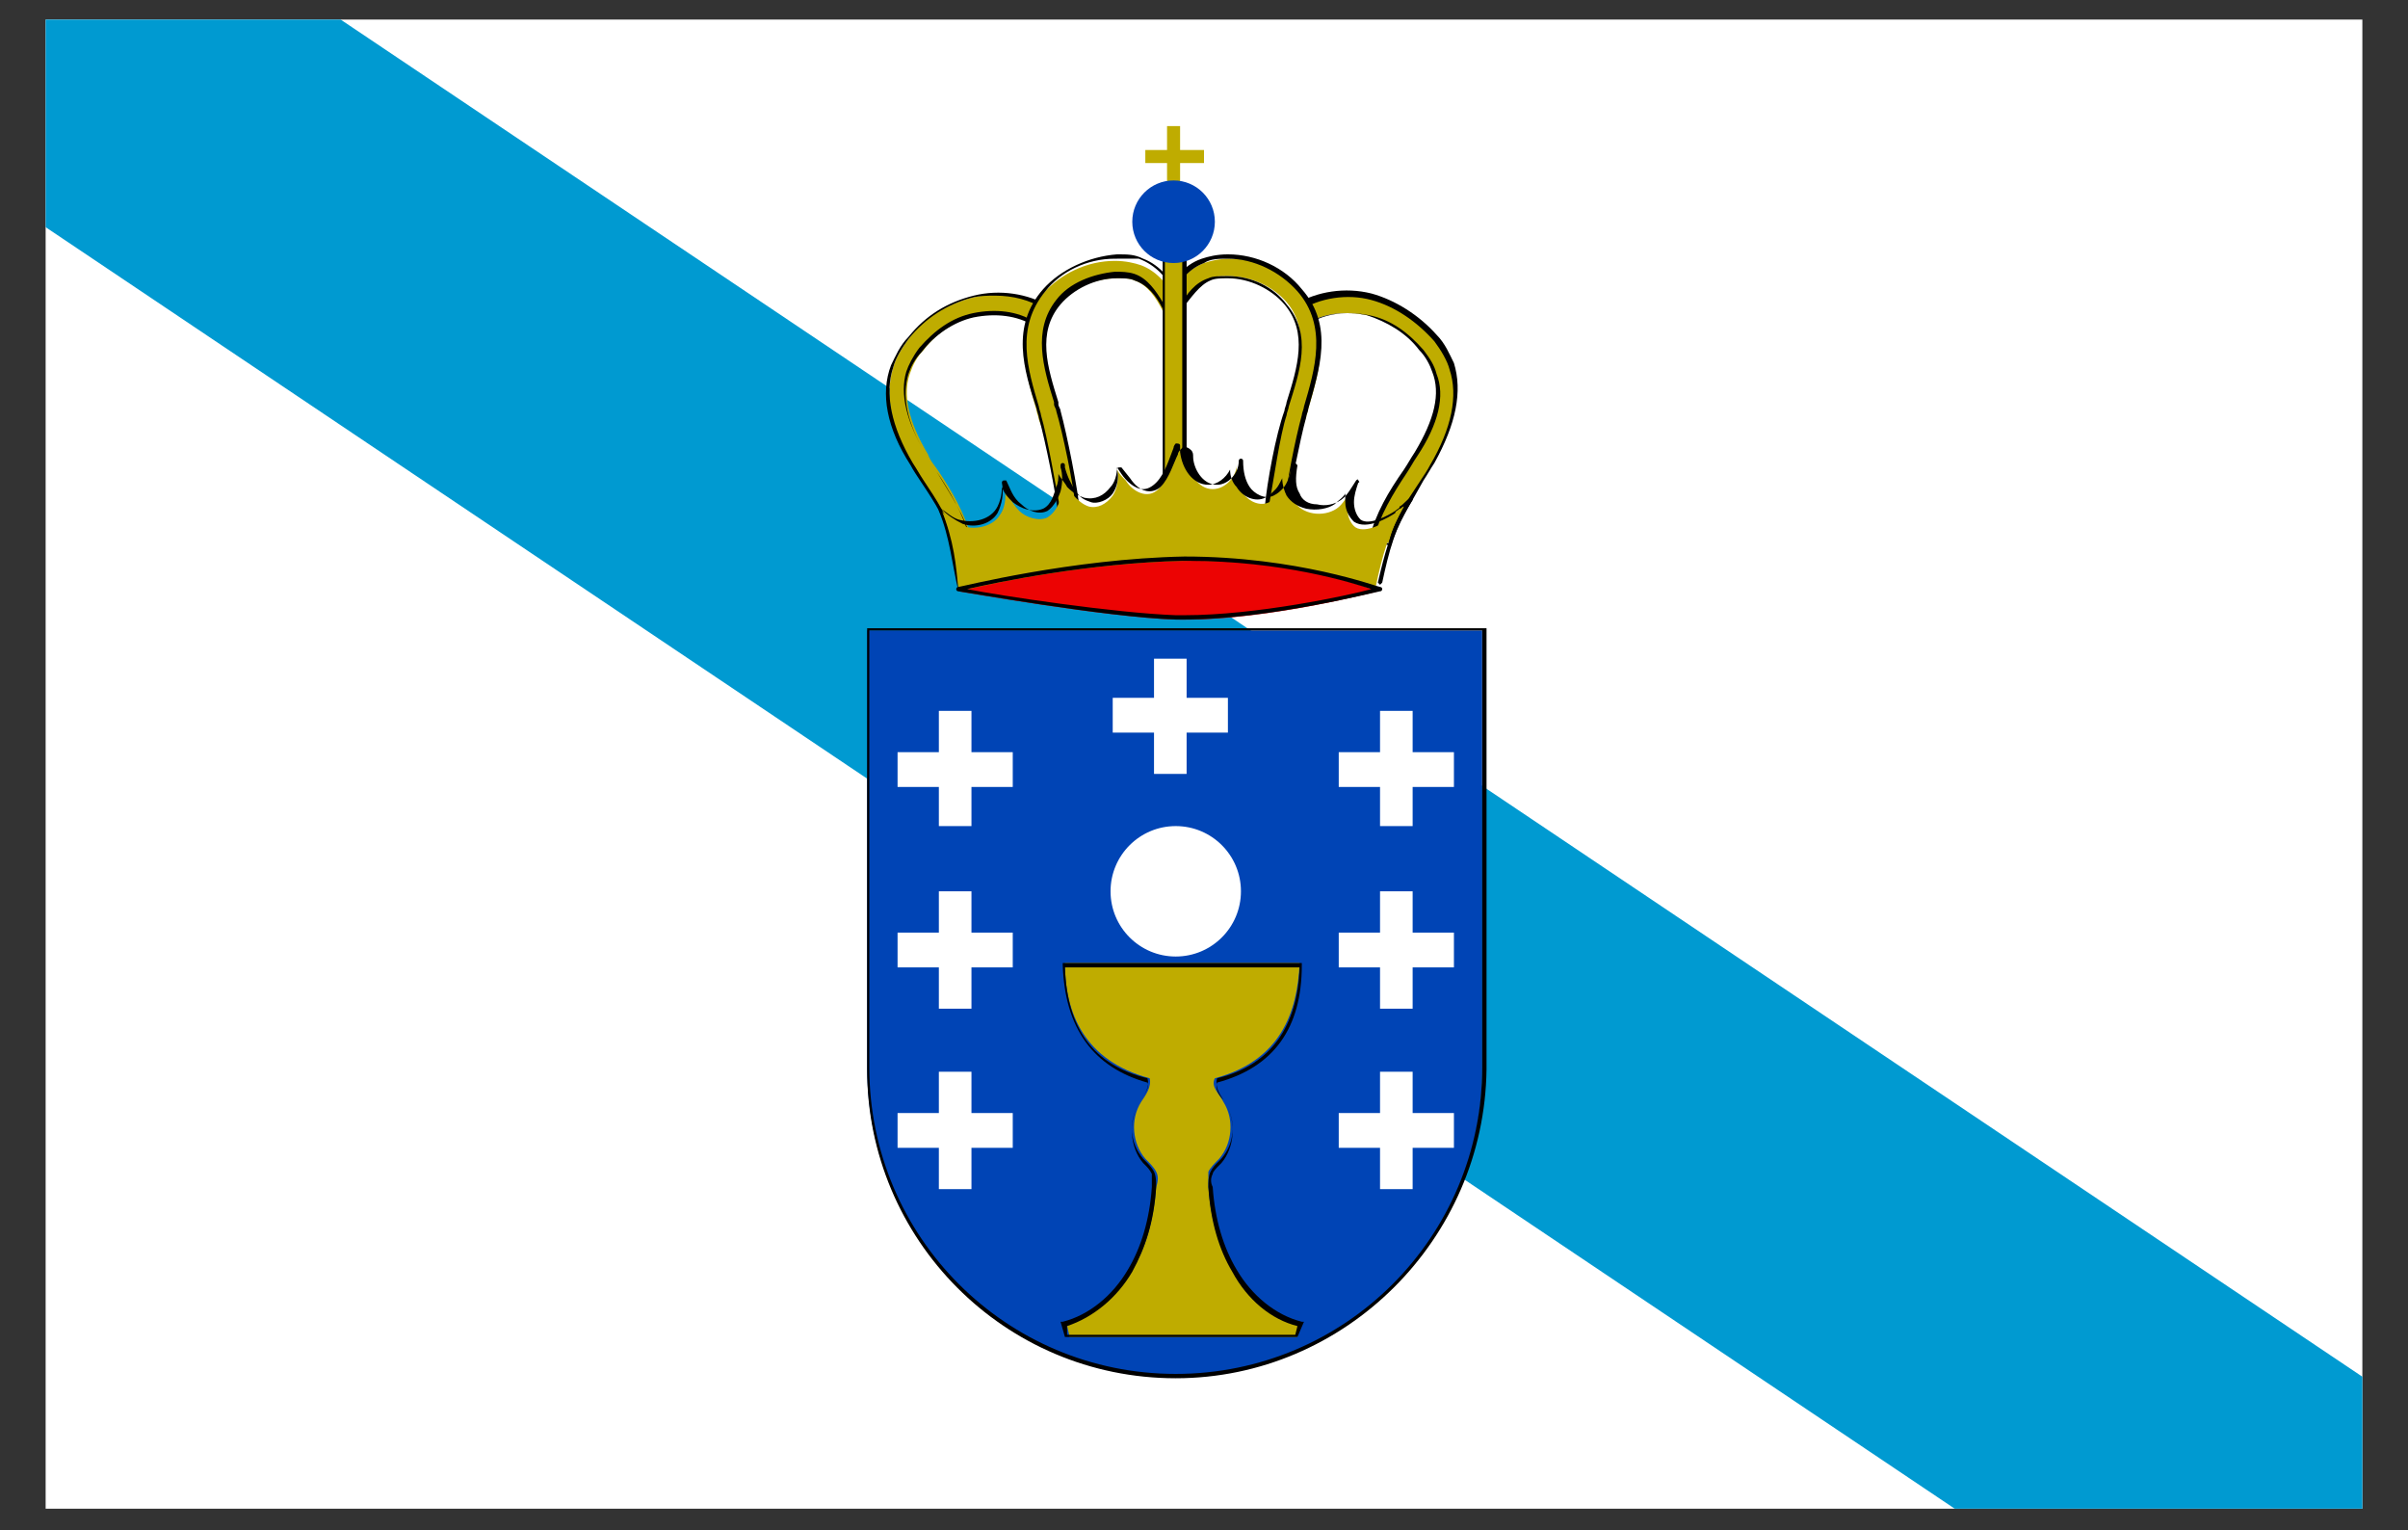 <svg xmlns="http://www.w3.org/2000/svg" xmlns:xlink="http://www.w3.org/1999/xlink" id="Capa_1" x="0px" y="0px" viewBox="0 0 110.8 70.4" style="enable-background:new 0 0 110.8 70.4;" xml:space="preserve"><rect x="0" y="0" width="110.8" height="70.4" fill="#333333" stroke="none"/><style type="text/css">	.st0{fill:#FFFFFF;}	.st1{clip-path:url(#SVGID_00000111880149378570845950000010681405479999723926_);}	.st2{fill:#009AD1;}	.st3{fill:#0044B5;}	.st4{fill:#BFAC00;}	.st5{fill:#EC0303;}</style><g>	<g>		<g>			<rect x="2.1" y="0.9" class="st0" width="106.6" height="68.5"></rect>		</g>		<g>			<g>				<defs>					<rect id="SVGID_1_" x="2.1" y="0.9" width="106.6" height="68.5"></rect>				</defs>				<clipPath id="SVGID_00000029003348055863682220000003312048922871454090_">					<use xlink:href="#SVGID_1_" style="overflow:visible;"></use>				</clipPath>				<g style="clip-path:url(#SVGID_00000029003348055863682220000003312048922871454090_);">											<rect x="51.6" y="-40.9" transform="matrix(0.557 -0.83 0.83 0.557 -6.529 66.775)" class="st2" width="15.5" height="160.8"></rect>				</g>			</g>		</g>	</g>	<g>		<g>			<path class="st3" d="M54.1,63.3L54.1,63.3c-7.8,0-14.2-6.3-14.2-14.2V29h28.3v20.2C68.2,57,61.9,63.3,54.1,63.3z"></path>			<path d="M54.1,63.4L54.1,63.4c-7.9,0-14.2-6.4-14.2-14.2V28.9h28.5v20.3C68.3,57,61.9,63.4,54.1,63.4z M40,29v20.1    c0,7.8,6.3,14.1,14.1,14.1h0c7.8,0,14.1-6.3,14.1-14.1V29H40z"></path>		</g>		<g>			<polygon class="st0" points="46.6,42.9 44.7,42.9 44.7,41 43.2,41 43.2,42.9 41.3,42.9 41.3,44.5 43.2,44.5 43.2,46.4 44.7,46.4     44.7,44.5 46.6,44.5    "></polygon>		</g>		<g>			<g>				<polygon class="st0" points="66.9,34.6 65,34.6 65,32.7 63.5,32.7 63.5,34.6 61.6,34.6 61.6,36.2 63.5,36.2 63.5,38 65,38      65,36.2 66.9,36.2     "></polygon>			</g>			<g>				<polygon class="st0" points="56.5,32.1 54.6,32.1 54.6,30.3 53.1,30.3 53.1,32.1 51.2,32.1 51.2,33.7 53.1,33.7 53.1,35.6      54.6,35.6 54.6,33.7 56.5,33.7     "></polygon>			</g>			<g>				<polygon class="st0" points="66.9,42.9 65,42.9 65,41 63.5,41 63.5,42.9 61.6,42.9 61.6,44.5 63.5,44.5 63.5,46.4 65,46.4      65,44.5 66.9,44.5     "></polygon>			</g>			<g>				<polygon class="st0" points="66.9,51.2 65,51.2 65,49.3 63.5,49.3 63.5,51.2 61.6,51.2 61.6,52.8 63.5,52.8 63.5,54.7 65,54.7      65,52.8 66.9,52.8     "></polygon>			</g>			<g>				<polygon class="st0" points="46.6,34.6 44.7,34.6 44.7,32.7 43.2,32.7 43.2,34.6 41.3,34.6 41.3,36.2 43.2,36.2 43.2,38      44.7,38 44.7,36.2 46.6,36.2     "></polygon>			</g>			<g>				<polygon class="st0" points="46.6,51.2 44.7,51.2 44.7,49.3 43.2,49.3 43.2,51.2 41.3,51.2 41.3,52.8 43.2,52.8 43.2,54.7      44.7,54.7 44.7,52.8 46.6,52.8     "></polygon>			</g>		</g>		<g>			<circle class="st0" cx="54.1" cy="41" r="3"></circle>		</g>		<g>			<path class="st4" d="M56.7,58.4c-0.7-1.2-1-2.5-1.1-3.8c0-0.2,0-0.5,0-0.7c0.1-0.2,0.3-0.4,0.5-0.6c0.6-0.7,0.7-1.8,0.2-2.6    c-0.2-0.4-0.6-0.7-0.4-1.1c3-0.8,3.8-3,3.9-5.3h-5.3h-0.2h-5.3c0,2.3,0.9,4.5,3.9,5.3c0.1,0.4-0.2,0.8-0.4,1.1    c-0.5,0.8-0.4,1.9,0.2,2.6c0.2,0.2,0.4,0.4,0.5,0.6c0.1,0.2,0.1,0.4,0,0.7c-0.1,1.3-0.4,2.7-1.1,3.8c-0.7,1.2-1.7,2.1-3,2.5    c0,0.2,0.1,0.4,0.1,0.6h4.2h2.1h4.2c0-0.2,0.1-0.4,0.1-0.6C58.5,60.5,57.4,59.6,56.7,58.4z"></path>			<path d="M59.7,61.5H49l-0.2-0.7l0.1,0c1.2-0.3,2.3-1.2,3-2.4c0.6-1,1-2.3,1.1-3.8c0-0.2,0-0.4,0-0.6c-0.1-0.2-0.2-0.3-0.3-0.4    c0,0-0.1-0.1-0.1-0.1c-0.6-0.7-0.7-1.9-0.2-2.7c0-0.1,0.1-0.1,0.1-0.2c0.2-0.3,0.4-0.6,0.3-0.8c-2.5-0.7-3.8-2.5-3.9-5.4l0-0.1    h11l0,0.1c0,2.9-1.3,4.7-3.9,5.4c-0.1,0.3,0.1,0.6,0.3,0.8c0,0.1,0.1,0.1,0.1,0.2c0.5,0.8,0.4,2-0.2,2.7c0,0-0.1,0.1-0.1,0.1    c-0.1,0.1-0.3,0.3-0.3,0.4c-0.1,0.2-0.1,0.4,0,0.6c0.1,1.5,0.5,2.8,1.1,3.8c0.7,1.2,1.8,2.1,3,2.4l0.1,0L59.7,61.5z M49.1,61.4    h10.5l0.1-0.4c-1.2-0.3-2.3-1.2-3-2.5c-0.6-1-1-2.3-1.1-3.9c0-0.2,0-0.5,0.1-0.7c0.1-0.2,0.2-0.3,0.4-0.5c0,0,0.1-0.1,0.1-0.1    c0.6-0.7,0.7-1.7,0.2-2.5c0-0.1-0.1-0.1-0.1-0.2c-0.2-0.3-0.4-0.6-0.3-1l0,0l0,0c2.5-0.6,3.7-2.4,3.8-5.1H49    c0.1,2.8,1.3,4.5,3.8,5.1l0,0l0,0c0.1,0.4-0.1,0.7-0.3,1c0,0.1-0.1,0.1-0.1,0.2c-0.5,0.8-0.4,1.8,0.2,2.5c0,0,0.1,0.1,0.1,0.1    c0.1,0.1,0.3,0.3,0.4,0.5c0.1,0.2,0.1,0.5,0.1,0.7c-0.1,1.6-0.5,2.8-1.1,3.9c-0.7,1.2-1.8,2.1-3,2.5L49.1,61.4z"></path>		</g>		<g>			<g>				<g>					<rect x="53.7" y="5.8" class="st4" width="0.6" height="3.9"></rect>				</g>				<g>					<rect x="52.7" y="6.9" class="st4" width="2.7" height="0.6"></rect>				</g>			</g>			<g>				<g>					<g>						<path class="st4" d="M64,25l-0.8-0.2c0.3-1.2,0.9-2.2,1.5-3.1c0.2-0.3,0.4-0.5,0.5-0.8c0.9-1.5,1.2-2.8,0.8-3.8       c-0.1-0.3-0.3-0.7-0.6-1c-0.6-0.8-1.5-1.4-2.5-1.6c-1-0.2-2-0.1-2.8,0.4l-0.4-0.7c1-0.6,2.3-0.8,3.5-0.5       c1.1,0.3,2.2,0.9,2.9,1.9c0.3,0.4,0.6,0.9,0.7,1.3c0.4,1.3,0.1,2.8-0.9,4.5c-0.2,0.3-0.4,0.6-0.5,0.8C64.8,23.1,64.2,24,64,25       z"></path>						<path d="M64,25.1l-1-0.2l0-0.1c0.3-1.2,0.9-2.2,1.6-3.2l0,0c0.2-0.3,0.3-0.5,0.5-0.8c0.9-1.5,1.2-2.7,0.8-3.7       c-0.1-0.3-0.3-0.7-0.6-1c-0.6-0.8-1.5-1.3-2.4-1.6c-1-0.2-2-0.1-2.8,0.4l-0.1,0l-0.5-0.9l0.1,0c1-0.6,2.3-0.8,3.5-0.5       c1.1,0.3,2.2,1,3,1.9c0.4,0.4,0.6,0.9,0.8,1.3c0.4,1.3,0.1,2.8-0.9,4.6c-0.2,0.3-0.3,0.5-0.5,0.8C64.9,23.2,64.3,24.1,64,25.1       L64,25.1z M63.2,24.8l0.7,0.2c0.2-1,0.8-1.9,1.4-2.8c0.2-0.3,0.4-0.6,0.5-0.8c1-1.7,1.3-3.2,0.9-4.4c-0.1-0.4-0.4-0.9-0.7-1.3       c-0.8-0.9-1.8-1.6-2.9-1.9c-1.1-0.3-2.4-0.1-3.3,0.5l0.4,0.6c0.8-0.5,1.8-0.6,2.8-0.4c1,0.2,1.8,0.8,2.5,1.6       c0.3,0.4,0.5,0.7,0.6,1.1c0.4,1,0.1,2.3-0.9,3.8c-0.2,0.3-0.3,0.5-0.5,0.8l0,0C64.1,22.7,63.5,23.7,63.2,24.8z"></path>					</g>				</g>				<g>					<g>						<path class="st4" d="M59.2,23.4l-0.9-0.1c0.1-1.1,0.5-3.3,0.9-4.4c0-0.1,0.1-0.3,0.1-0.4c0.5-1.6,1-3.3-0.1-4.6       c-0.6-0.7-1.6-1.2-2.7-1.2c-0.3,0-0.6,0-0.8,0.1c-0.6,0.2-1,0.8-1.3,1.4l-0.7-0.4c0.4-0.7,0.9-1.4,1.7-1.7       c0.3-0.1,0.7-0.2,1.2-0.2c1.3,0,2.5,0.6,3.3,1.5c1.4,1.7,0.8,3.7,0.3,5.4c0,0.1-0.1,0.3-0.1,0.4       C59.7,20.2,59.3,22.4,59.2,23.4z"></path>						<path d="M59.2,23.5l-1-0.1l0-0.1c0.1-1.1,0.5-3.3,0.9-4.4c0-0.1,0.1-0.3,0.1-0.4l0,0c0.5-1.6,1-3.2-0.1-4.5       c-0.6-0.7-1.6-1.2-2.6-1.2c-0.3,0-0.6,0-0.8,0.1c-0.5,0.2-0.9,0.8-1.3,1.3l0,0.1l-0.9-0.5l0-0.1c0.4-0.7,0.9-1.5,1.8-1.8       c0.3-0.1,0.7-0.2,1.2-0.2c1.3,0,2.6,0.6,3.4,1.6c1.5,1.7,0.8,3.7,0.3,5.5c0,0.1-0.1,0.3-0.1,0.4       C59.8,20.3,59.4,22.4,59.2,23.5L59.2,23.5z M58.4,23.2l0.7,0.1c0.1-1.1,0.5-3.1,0.8-4.2c0-0.1,0.1-0.3,0.1-0.4       c0.5-1.7,1.1-3.7-0.3-5.3c-0.8-0.9-2-1.5-3.2-1.5c-0.4,0-0.8,0-1.1,0.2c-0.8,0.3-1.2,1-1.7,1.6l0.6,0.4       c0.3-0.6,0.7-1.1,1.3-1.3c0.2-0.1,0.5-0.1,0.9-0.1c1.1,0,2.1,0.5,2.7,1.3c1.2,1.4,0.6,3.1,0.1,4.7l0,0c0,0.1-0.1,0.3-0.1,0.4       C58.9,20,58.6,22.1,58.4,23.2z"></path>					</g>				</g>			</g>			<g>				<g>					<g>						<path class="st4" d="M43.9,25l0.8-0.2c-0.3-1.2-0.9-2.2-1.5-3.1c-0.2-0.3-0.4-0.5-0.5-0.8c-0.9-1.5-1.2-2.8-0.8-3.8       c0.1-0.3,0.3-0.7,0.6-1c0.6-0.8,1.5-1.4,2.5-1.6c1-0.2,2-0.1,2.8,0.4l0.4-0.7c-1-0.6-2.3-0.8-3.5-0.5       c-1.1,0.3-2.2,0.9-2.9,1.9c-0.3,0.4-0.6,0.9-0.7,1.3c-0.4,1.3-0.1,2.8,0.9,4.5c0.2,0.3,0.4,0.6,0.5,0.8       C43.1,23.1,43.7,24,43.9,25z"></path>						<path d="M43.8,25.1L43.8,25.1c-0.2-1.1-0.8-2-1.4-2.9c-0.2-0.3-0.4-0.6-0.5-0.8c-1.1-1.7-1.4-3.3-0.9-4.6       c0.2-0.4,0.4-0.9,0.8-1.3c0.8-1,1.8-1.6,3-1.9c1.2-0.3,2.5-0.1,3.5,0.5l0.1,0L47.7,15l-0.1,0c-0.8-0.5-1.8-0.6-2.8-0.4       c-0.9,0.2-1.8,0.8-2.4,1.6c-0.3,0.3-0.5,0.7-0.6,1c-0.3,1-0.1,2.2,0.8,3.7c0.2,0.3,0.3,0.5,0.5,0.8l0,0c0.6,1,1.3,2,1.6,3.2       l0,0.1L43.8,25.1z M45.8,13.6c-0.4,0-0.7,0-1.1,0.1c-1.1,0.3-2.1,0.9-2.9,1.9c-0.3,0.4-0.6,0.9-0.7,1.3       c-0.4,1.2-0.1,2.7,0.9,4.4c0.2,0.3,0.3,0.5,0.5,0.8c0.6,0.9,1.2,1.8,1.4,2.8l0.7-0.2c-0.3-1.1-0.9-2.1-1.5-3l0,0       c-0.2-0.3-0.3-0.5-0.5-0.8c-0.9-1.5-1.2-2.8-0.9-3.8c0.1-0.3,0.3-0.7,0.6-1.1c0.7-0.8,1.5-1.4,2.5-1.6c1-0.2,2-0.1,2.8,0.4       l0.4-0.6C47.4,13.8,46.6,13.6,45.8,13.6z"></path>					</g>				</g>				<g>					<g>						<path class="st4" d="M48.7,23.7l0.9-0.1c-0.1-1.1-0.6-3.6-0.9-4.6c0-0.1-0.1-0.3-0.1-0.4c-0.5-1.6-1-3.3,0.1-4.6       c0.6-0.7,1.6-1.2,2.7-1.2c0.3,0,0.6,0,0.8,0.1c0.6,0.2,1,0.8,1.3,1.4l0.7-0.4c-0.4-0.7-0.9-1.4-1.7-1.7       c-0.3-0.1-0.7-0.2-1.2-0.2c-1.3,0-2.5,0.6-3.3,1.5c-1.4,1.7-0.8,3.7-0.3,5.4c0,0.1,0.1,0.3,0.1,0.4       C48.2,20.2,48.6,22.6,48.7,23.7z"></path>						<path d="M48.7,23.8L48.7,23.8c-0.1-1.1-0.6-3.5-0.9-4.6c0-0.1-0.1-0.3-0.1-0.4C47.1,17,46.5,15,48,13.3       c0.8-0.9,2.1-1.5,3.4-1.6c0.5,0,0.8,0,1.2,0.2c0.8,0.3,1.3,1,1.8,1.8l0,0.1l-0.9,0.5l0-0.1c-0.3-0.6-0.7-1.1-1.3-1.3       c-0.2-0.1-0.5-0.1-0.8-0.1c-1,0-2,0.5-2.6,1.2c-1.1,1.3-0.6,2.9-0.1,4.5l0,0.1c0,0.1,0.1,0.2,0.1,0.3c0.3,1.1,0.8,3.6,0.9,4.7       l0,0.1L48.7,23.8z M51.4,11.9c0,0-0.1,0-0.1,0c-1.3,0-2.5,0.6-3.2,1.5c-1.4,1.7-0.8,3.6-0.3,5.3c0,0.1,0.1,0.3,0.1,0.4       c0.3,1,0.7,3.4,0.9,4.4l0.7-0.1c-0.1-1.1-0.6-3.5-0.9-4.5c0-0.1-0.1-0.2-0.1-0.3l0-0.1c-0.5-1.6-1-3.3,0.1-4.7       c0.6-0.8,1.7-1.2,2.7-1.3c0.3,0,0.6,0,0.9,0.1c0.6,0.2,1,0.8,1.3,1.3l0.6-0.4c-0.4-0.7-0.9-1.3-1.7-1.6       C52.2,11.9,51.8,11.9,51.4,11.9z"></path>					</g>				</g>			</g>			<g>				<polygon class="st4" points="54.5,22.9 53.6,22.9 53.5,11.9 54.5,11.9     "></polygon>				<path d="M54.6,23h-1.1l0-0.1l0-11.1h1.1l0,0.1L54.6,23z M53.6,22.8h0.8l0-10.9h-0.8L53.6,22.8z"></path>			</g>			<g>				<circle class="st3" cx="54" cy="10.2" r="1.9"></circle>			</g>			<g>				<path class="st4" d="M44.1,27.1c-0.2-1.2-0.3-2.5-0.8-3.6c0.3,0.3,0.6,0.5,1,0.7c0.6,0.2,1.4,0,1.7-0.5c0.3-0.4,0.3-1,0.2-1.4     c0.2,0.4,0.3,0.8,0.7,1.2c0.3,0.3,0.9,0.5,1.3,0.3c0.3-0.2,0.5-0.5,0.6-0.9c0.1-0.4,0.1-0.9,0-1.3c0.1,0.4,0.3,0.9,0.6,1.2     c0.2,0.2,0.4,0.4,0.7,0.5c0.4,0.1,0.8-0.1,1.1-0.5c0.2-0.3,0.3-0.8,0.2-1.2c0.1,0.2,0.2,0.3,0.4,0.5c0.3,0.5,1,0.9,1.5,0.4     c0.4-0.4,0.6-1.1,0.8-1.6c0-0.1,0.1-0.2,0.1-0.2c0.1,0,0.2,0,0.3,0.1c0,0.1,0.1,0.2,0.1,0.3c0.1,0.6,0.5,1.4,1.2,1.4     c0.6,0,1.1-0.6,1.1-1.1c0,0.5,0,0.9,0.3,1.3c0.3,0.4,0.8,0.6,1.2,0.4c0.2-0.1,0.3-0.2,0.5-0.3c0.3-0.3,0.4-0.8,0.5-1.2     c-0.1,0.5-0.1,1,0.1,1.4c0.4,0.7,1.4,0.8,2,0.4c0.3-0.2,0.5-0.6,0.7-0.9c-0.1,0.3-0.2,0.6-0.2,0.9c0,0.3,0.1,0.6,0.3,0.8     c0.4,0.4,1.4-0.1,1.7-0.4c0.2-0.2,0.5-0.4,0.7-0.6c-0.8,1.2-1.1,2.4-1.4,3.8"></path>				<path d="M44.1,27.2C44.1,27.2,44,27.2,44.1,27.2c-0.3-1.3-0.4-2.5-0.9-3.7c0,0,0-0.1,0-0.1c0,0,0.1,0,0.1,0     c0.3,0.3,0.6,0.5,1,0.7c0.6,0.2,1.3,0,1.6-0.5c0.2-0.4,0.3-0.9,0.2-1.4c0,0,0-0.1,0.1-0.1c0,0,0.1,0,0.1,0     c0.2,0.4,0.3,0.8,0.7,1.1c0.3,0.3,0.8,0.5,1.2,0.3c0.3-0.2,0.5-0.6,0.6-0.9c0.1-0.4,0.1-0.8,0-1.1c0,0,0-0.1,0-0.1     c0,0,0-0.1,0.1-0.1c0,0,0.1,0,0.1,0.1c0,0,0,0.1,0,0.1c0.1,0.4,0.3,0.8,0.5,1.1c0.2,0.3,0.4,0.4,0.7,0.5c0.3,0.1,0.8-0.1,1-0.4     c0.2-0.3,0.3-0.7,0.2-1.1c0,0,0-0.1,0.1-0.1c0,0,0.1,0,0.1,0l0.4,0.5c0.2,0.3,0.5,0.6,0.9,0.6c0.2,0,0.4-0.1,0.5-0.2     c0.4-0.4,0.6-1.1,0.8-1.5c0-0.1,0.1-0.2,0.2-0.3c0.1-0.1,0.3,0,0.4,0.1c0.1,0.1,0.1,0.2,0.1,0.3l0,0c0,0.5,0.4,1.3,1.1,1.3     c0,0,0,0,0,0c0.5,0,1-0.5,1-1.1c0,0,0,0,0,0c0,0,0-0.1,0.1-0.1c0,0,0.1,0,0.1,0.1l0,0c0,0.5,0.1,0.9,0.3,1.2     c0.2,0.3,0.7,0.6,1.1,0.4c0.2-0.1,0.3-0.2,0.4-0.3c0.2-0.2,0.3-0.5,0.4-0.8c0-0.1,0.1-0.2,0.1-0.3c0,0,0.1-0.1,0.1-0.1     c0,0,0.1,0.1,0.1,0.1c-0.1,0.6-0.1,1,0.1,1.3c0.1,0.3,0.4,0.5,0.8,0.5c0.4,0.1,0.8,0,1.1-0.2c0.3-0.2,0.5-0.6,0.7-0.9     c0,0,0.1-0.1,0.1,0c0,0,0.1,0.1,0,0.1c-0.1,0.3-0.2,0.6-0.2,0.9c0,0.3,0.1,0.6,0.3,0.8c0.4,0.3,1.3-0.2,1.6-0.4     c0.1-0.1,0.2-0.1,0.2-0.2c0.2-0.1,0.3-0.3,0.5-0.4c0,0,0.1,0,0.1,0c0,0,0,0.1,0,0.1c-0.8,1.2-1.1,2.4-1.4,3.8     c0,0-0.1,0.1-0.1,0.1c0,0-0.1-0.1-0.1-0.1c0.3-1.3,0.6-2.4,1.2-3.5c-0.1,0-0.1,0.1-0.2,0.1c-0.1,0.1-0.2,0.1-0.2,0.2     c-0.3,0.2-1.3,0.8-1.9,0.4c-0.2-0.2-0.4-0.5-0.4-0.9c0-0.1,0-0.2,0-0.4c-0.1,0.2-0.3,0.3-0.5,0.5c-0.3,0.2-0.8,0.3-1.3,0.2     c-0.4-0.1-0.7-0.3-0.9-0.6c-0.1-0.2-0.2-0.5-0.2-0.8c-0.1,0.2-0.2,0.4-0.3,0.5c-0.2,0.2-0.3,0.3-0.5,0.4c-0.4,0.2-1,0-1.3-0.5     c-0.2-0.2-0.3-0.5-0.3-0.8c-0.2,0.4-0.6,0.7-1,0.7c0,0,0,0,0,0c-0.7,0-1.2-0.7-1.3-1.5l0-0.1c0-0.1,0-0.2,0-0.2     c0-0.1-0.1-0.1-0.2-0.1c0,0-0.1,0.1-0.1,0.2c-0.2,0.5-0.4,1.2-0.8,1.6c-0.2,0.2-0.4,0.3-0.6,0.3c-0.4,0-0.8-0.4-1-0.7l-0.2-0.3     c0,0.3-0.1,0.7-0.3,0.9c-0.3,0.4-0.7,0.6-1.2,0.5c-0.3-0.1-0.5-0.2-0.8-0.5c-0.1-0.2-0.3-0.4-0.4-0.6c0,0.2,0,0.4-0.1,0.6     c-0.1,0.3-0.2,0.8-0.6,1c-0.5,0.2-1,0-1.4-0.3c-0.2-0.2-0.4-0.4-0.5-0.7c0,0.4-0.1,0.7-0.2,0.9c-0.3,0.6-1.1,0.8-1.8,0.6     c-0.3-0.1-0.5-0.3-0.8-0.5C43.9,24.9,44,26,44.1,27.2C44.2,27.2,44.1,27.2,44.1,27.2C44.1,27.2,44.1,27.2,44.1,27.2z"></path>			</g>			<g>				<path class="st5" d="M54.5,25.8c-5.2,0.1-10.4,1.4-10.4,1.4s6.8,1.2,10,1.3c4,0.1,9.3-1.3,9.3-1.3S59.7,25.7,54.5,25.8z"></path>				<path d="M54.5,28.5c-0.1,0-0.3,0-0.4,0c-3.2-0.1-9.9-1.3-10-1.3c0,0-0.1,0-0.1-0.1c0,0,0-0.1,0.1-0.1c0.1,0,5.2-1.3,10.4-1.4     l0,0.1l0-0.1c5.2,0,8.9,1.4,9,1.4c0,0,0.1,0,0.1,0.1c0,0,0,0.1-0.1,0.1C63.4,27.2,58.4,28.5,54.5,28.5z M44.5,27.1     c1.5,0.3,6.8,1.1,9.6,1.2c0.1,0,0.3,0,0.4,0c3.3,0,7.5-0.9,8.6-1.2c-0.9-0.3-4.1-1.3-8.4-1.3c-0.1,0-0.2,0-0.3,0     C50.1,25.9,45.8,26.8,44.5,27.1z"></path>			</g>		</g>	</g></g></svg>